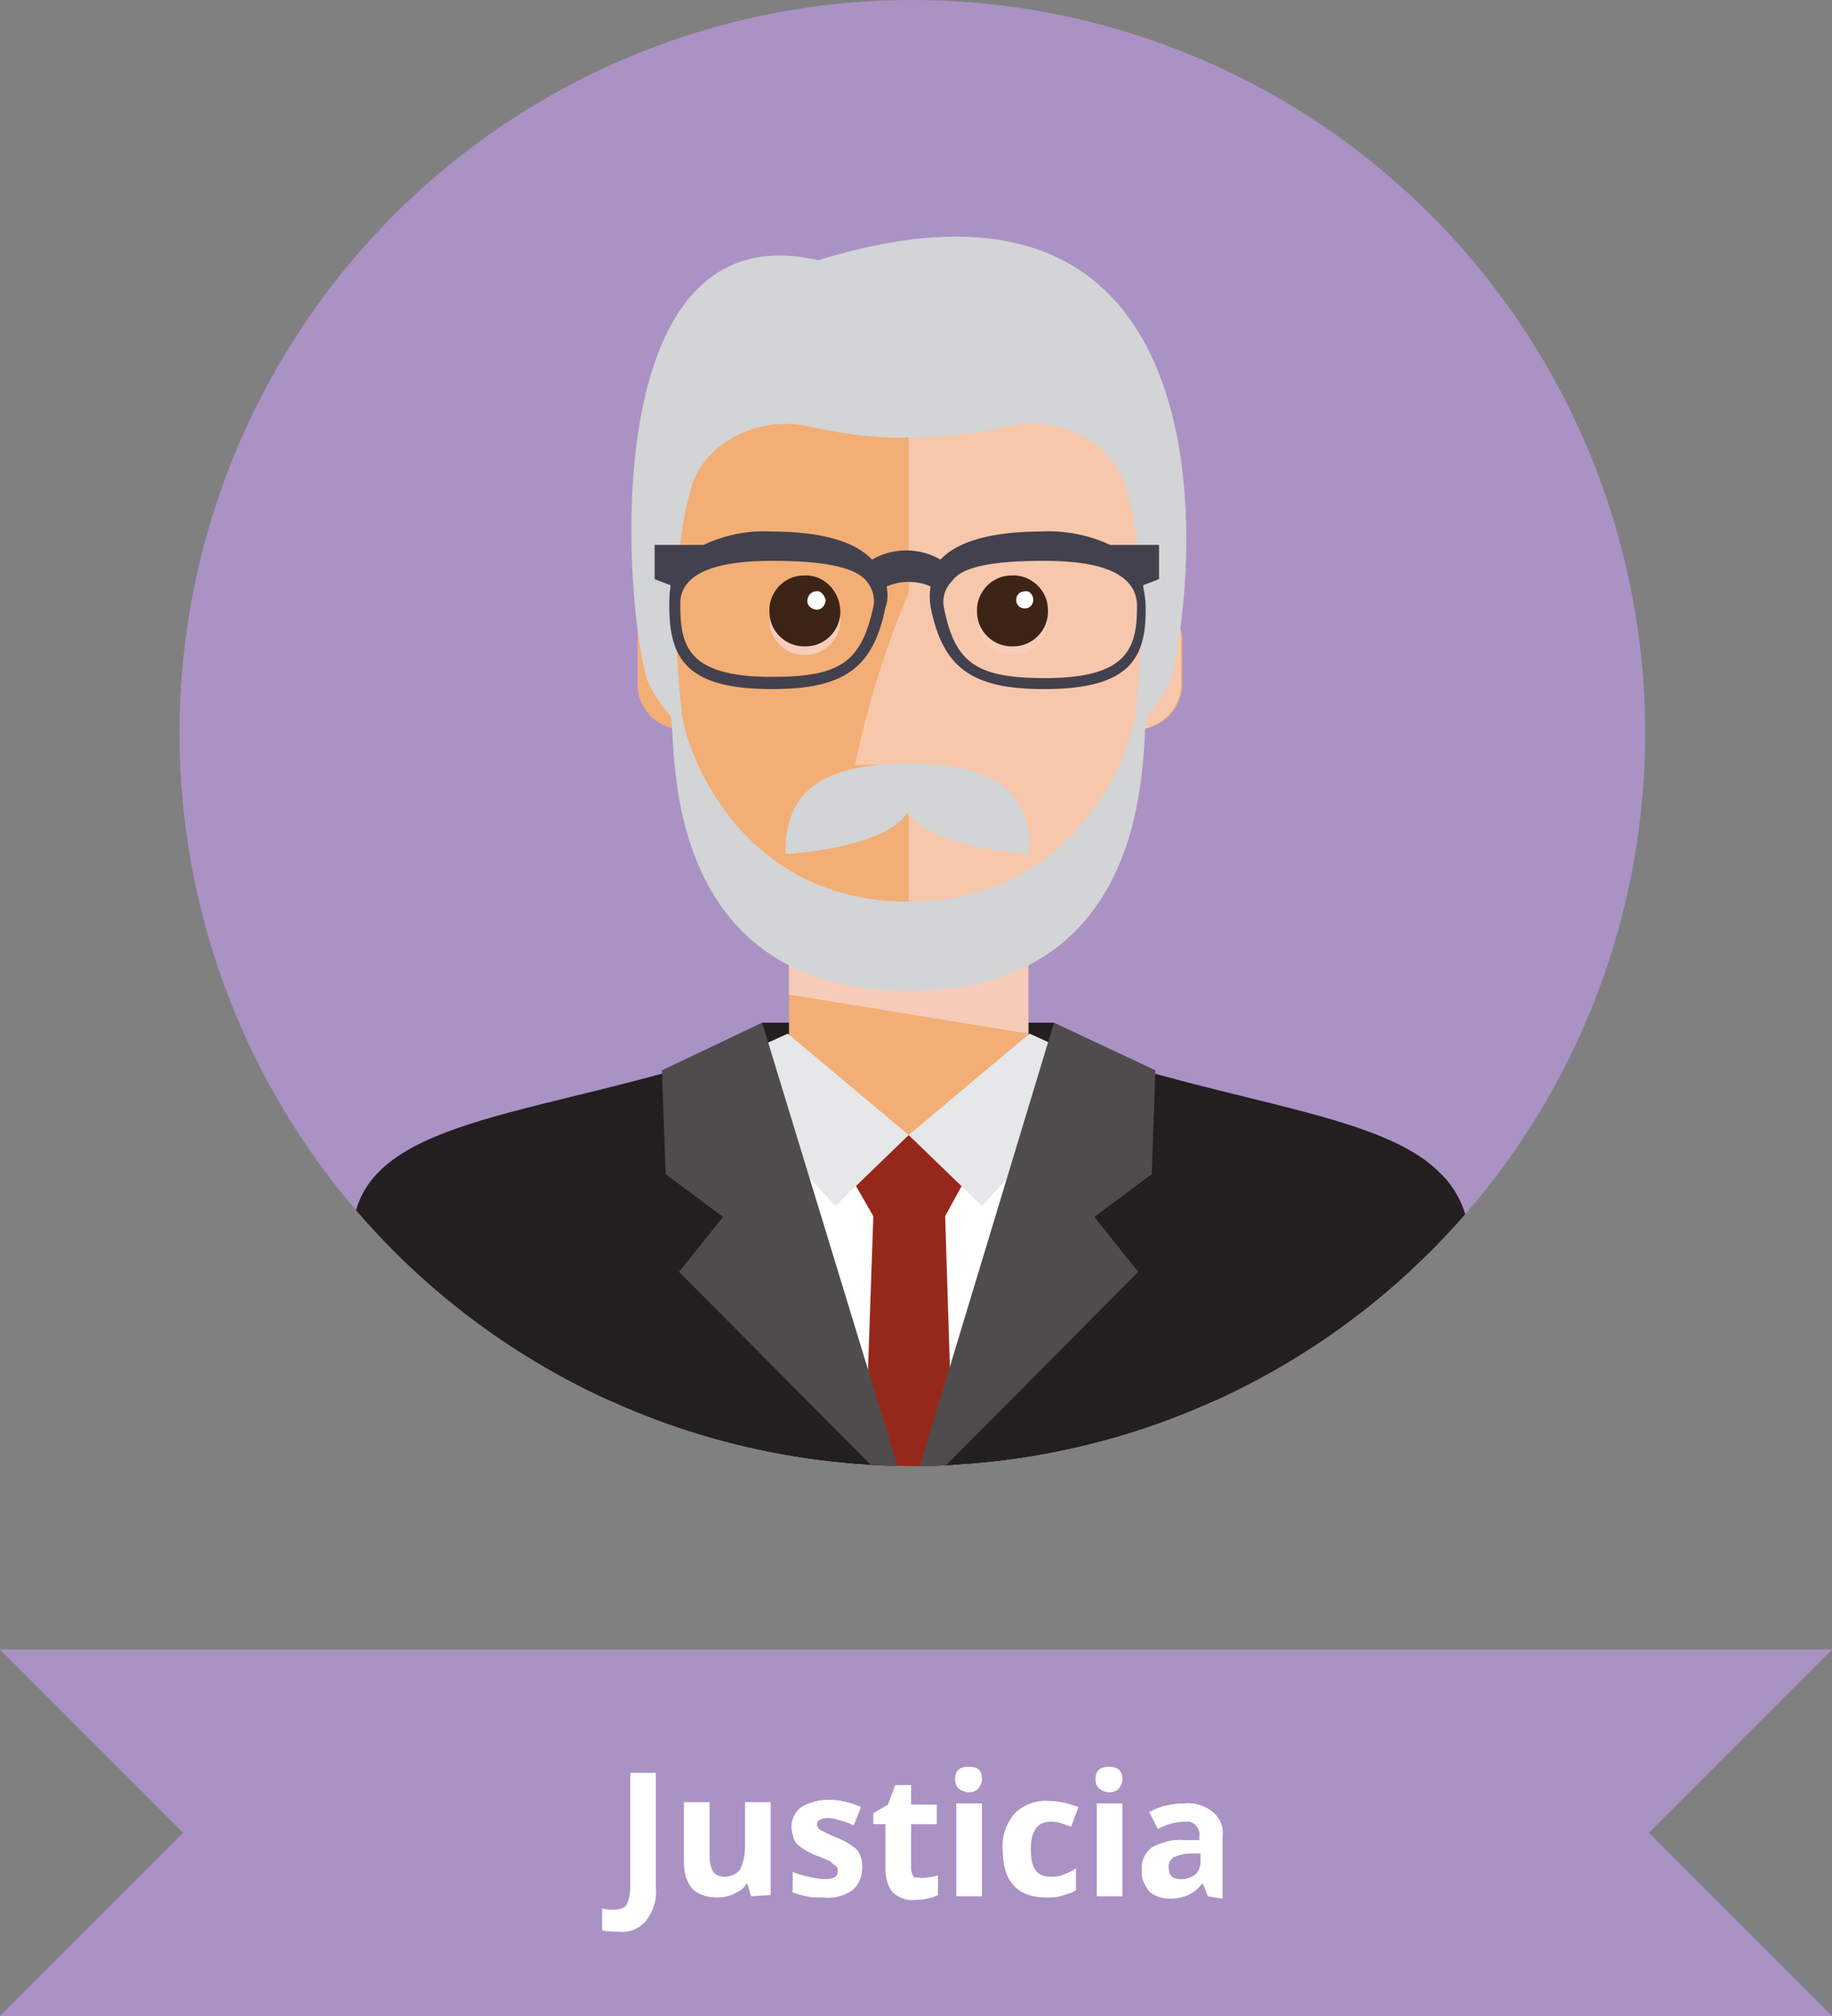 <?xml version="1.0" encoding="utf-8"?>
<!-- Generator: Adobe Illustrator 22.0.0, SVG Export Plug-In . SVG Version: 6.00 Build 0)  -->
<svg version="1.1" id="Capa_1" xmlns="http://www.w3.org/2000/svg" xmlns:xlink="http://www.w3.org/1999/xlink" x="0px" y="0px"
	 viewBox="0 0 150 165" style="enable-background:new 0 0 150 165;" xml:space="preserve">
<rect x="0" y="0" width="150" height="165" fill="#808080" stroke="none"/>
<style type="text/css">
	.st0{fill:#AA92C5;}
	.st1{clip-path:url(#SVGID_2_);}
	.st2{fill:#231F20;}
	.st3{fill:#F2AE75;}
	.st4{fill:#F6CCB8;}
	.st5{fill:#FFFFFF;}
	.st6{fill:#96281B;}
	.st7{fill:#E6E7E8;}
	.st8{fill:#4F4C4D;}
	.st9{opacity:0.8;fill:#F7CDB9;enable-background:new    ;}
	.st10{fill:#F7CDB9;}
	.st11{fill:#3C2417;}
	.st12{fill:#D3D4D5;}
	.st13{fill:#43414D;}
</style>
<title>comp-btnMesa de trabajo 121</title>
<g>
	<g id="Capa_2_1_">
		<circle class="st0" cx="74.7" cy="60" r="60"/>
		<g>
			<defs>
				<circle id="SVGID_1_" cx="74.7" cy="60" r="60"/>
			</defs>
			<clipPath id="SVGID_2_">
				<use xlink:href="#SVGID_1_"  style="overflow:visible;"/>
			</clipPath>
			<g class="st1">
				<g id="man">
					<rect x="62.4" y="83.7" class="st2" width="23.9" height="9.2"/>
					<polygon class="st3" points="87.2,86.5 84.2,85.2 84.2,76.4 64.6,76.4 64.6,85.2 61.5,86.4 62.4,111.4 64.6,111.4 64.6,115.2 
						84.2,115.2 84.2,111.4 86.4,111.4 					"/>
					<polygon class="st4" points="64.6,76.4 64.6,81.4 84.2,84.6 84.2,76.4 					"/>
					<path class="st5" d="M99.7,128.6c0.5-13.4-0.1-38.1-11.6-42l-0.4,1.3c-1,3-4.3,9.8-13,9.8c-7.7,0-10.9-5.4-12.1-8.6l-0.7-2.5
						c-11.5,3.9-12.6,28.6-12.3,42L99.7,128.6z"/>
					<polygon class="st6" points="69.7,96.4 71.6,99.7 77.3,99.7 79.1,96.4 74.4,92.9 					"/>
					<path class="st7" d="M74.4,92.9l6,5.8l10.3-11.2l-6.4-2.9l-2.4,2L74.4,92.9z"/>
					<polygon class="st7" points="64.5,84.6 74.4,92.9 68.4,98.7 58.1,87.5 					"/>
					<polygon class="st6" points="78.3,128.6 77.3,96.8 71.6,96.8 70.5,128.6 					"/>
					<path class="st2" d="M125.1,128.6c-1.5-10.1-3.3-19.6-4.9-28.3c-0.3-1.6-1.1-3.2-2.3-4.3c-4.7-4.8-16.6-5.6-29.8-10.1L74.4,123
						L60.7,85.9c-15.9,5.4-30.1,5.4-31.7,13.8c-0.2,0.9-3.4,19.7-4.8,28.9H125.1z"/>
					<polygon class="st8" points="94.6,87.6 94.3,96.1 89.6,99.6 93.2,104.1 74.4,123 86.3,83.7 					"/>
					<polygon class="st8" points="54.2,87.6 54.5,96.1 59.2,99.6 55.6,104.1 74.4,123 62.4,83.7 					"/>
					<path class="st3" d="M93.8,48.5l0.6-7.8c0-10.2-9.8-18.5-20-18.5s-20,8.3-20,18.5l0.6,7.8c-0.6,0.1-1.1,0.4-1.5,0.8
						c-0.8,0.7-1.3,1.7-1.3,2.8V56c0,2,1.6,3.7,3.7,3.7c0,0,0,0,0,0c0,9.7,11.6,18.8,18.6,18.8s18.6-9.2,18.6-18.8
						c2,0,3.7-1.7,3.7-3.7v-3.9C96.6,50.4,95.4,49,93.8,48.5z"/>
					<path class="st9" d="M93.8,48.5l0.6-7.8c0-10.2-9.8-18.5-20-18.5l0,0v26.3c-1.9,4.5-3.4,9.3-4.4,14.1h4.4v15.9l0,0
						c6.9,0,18.6-9.2,18.6-18.8c2,0,3.7-1.7,3.7-3.7v-3.9C96.6,50.4,95.4,49,93.8,48.5z"/>
					<path class="st10" d="M68.8,50.6c0.1,1.6-1.2,3-2.8,3c-1.6,0.1-3-1.2-3-2.8c-0.1-1.6,1.2-3,2.8-3c0,0,0,0,0,0
						C67.4,47.8,68.7,49,68.8,50.6z"/>
					<path class="st11" d="M68.8,49.9c0.1,1.6-1.2,3-2.8,3c-1.6,0.1-3-1.2-3-2.8c-0.1-1.6,1.2-3,2.8-3c0,0,0,0,0,0
						C67.4,47,68.7,48.3,68.8,49.9z"/>
					<path class="st5" d="M67.6,49.1c0,0.4-0.3,0.8-0.7,0.8c-0.4,0-0.8-0.3-0.8-0.7c0-0.4,0.3-0.8,0.7-0.8c0,0,0,0,0,0
						C67.2,48.3,67.5,48.7,67.6,49.1z"/>
					<path class="st10" d="M85.8,50.6c0.1,1.6-1.2,3-2.8,3c-1.6,0.1-3-1.2-3-2.8c-0.1-1.6,1.2-3,2.8-3c0,0,0,0,0,0
						C84.4,47.8,85.7,49,85.8,50.6z"/>
					<path class="st11" d="M85.8,49.9c0.1,1.6-1.2,3-2.8,3c-1.6,0.1-3-1.2-3-2.8c-0.1-1.6,1.2-3,2.8-3c0,0,0,0,0,0
						C84.4,47,85.8,48.3,85.8,49.9z"/>
					<path class="st5" d="M84.6,49.1c0,0.4-0.3,0.7-0.7,0.7c-0.4,0-0.7-0.3-0.7-0.7c0-0.4,0.3-0.7,0.7-0.7
						C84.2,48.3,84.6,48.6,84.6,49.1C84.6,49.1,84.6,49.1,84.6,49.1z"/>
					<path class="st12" d="M74.3,62.5c-8.3,0-10,3.3-10,7.4c0,0,8.1-0.4,10-3.4c2,3,10,3.4,10,3.4C84.4,65.8,82.7,62.5,74.3,62.5z"
						/>
					<path class="st12" d="M67,21.3C48.6,17,51.1,49.5,53,55.7c0.5,1.1,1.1,2,1.9,2.9c0.6,1.1-1.6,22.5,19.5,22.5
						s18.9-21.4,19.5-22.5c0.8-0.9,1.4-1.8,1.9-2.9C97.7,49.5,102.5,10.3,67,21.3z M93,58c0,2.4-4.2,15.8-18.6,15.8
						S55.8,60.4,55.8,58c0,0-1.4-10.5,0.8-18.1c1.1-3.8,5.7-5.9,9.6-5c2.7,0.6,5.5,1,8.2,0.9c2.8,0,5.5-0.3,8.2-0.9
						c3.8-1,8.5,1.2,9.6,5C94.4,47.6,93,58,93,58z"/>
					<path class="st13" d="M85.5,56.4c-5.9,0-8.3-1.7-9.3-6.7c-0.1-0.6-0.1-1.2,0-1.7l0,0l0,0c-1.1-0.5-2.5-0.5-3.6,0l0,0l0,0
						c0.1,0.6,0.1,1.2-0.1,1.7c-1,5-3.4,6.7-9.3,6.7c-7,0-8.4-2.5-8.4-6.8c0-0.5,0-1,0.1-1.6v-0.1l-1.3-0.5v-2.8h4
						c1.7-0.8,3.6-1.2,5.5-1.1c4.1,0,6.9,0.8,8.3,2.3l0,0l0,0c1.7-1,3.9-1,5.6,0l0,0l0,0c1.4-1.5,4.2-2.3,8.3-2.3
						c1.9-0.1,3.9,0.3,5.6,1.1h4v2.8l-1.3,0.5V48c0.1,0.5,0.2,1.1,0.2,1.6C93.9,53.9,92.5,56.4,85.5,56.4z M85.5,45.9
						c-4.3,0-6.7,0.5-7.5,1.6c-0.6,0.6-0.9,1.4-0.7,2.3c0.9,4.5,2.7,5.7,8.3,5.7c6.9,0,7.5-2.6,7.5-6C93,47.1,90.5,45.9,85.5,45.9z
						 M63.2,45.9c-5,0-7.5,1.2-7.5,3.5c0,3.4,0.5,6,7.5,6c5.6,0,7.3-1.2,8.3-5.7c0.2-0.8-0.1-1.7-0.7-2.3
						C69.8,46.4,67.4,45.9,63.2,45.9z"/>
				</g>
			</g>
		</g>
		<polygon class="st0" points="150,165 0,165 15,150 0,135 150,135 135,150 		"/>
		<path class="st5" d="M50.6,158.1c-0.4,0-0.8,0-1.3-0.1v-1.8c0.3,0.1,0.7,0.1,1,0.1c0.4,0,0.8-0.1,1-0.4c0.2-0.4,0.3-0.9,0.3-1.4
			v-9.4h2.1v9.4c0.1,1-0.2,1.9-0.8,2.7C52.3,157.9,51.5,158.2,50.6,158.1z"/>
		<path class="st5" d="M61.5,155.2l-0.3-1h-0.1c-0.2,0.4-0.6,0.6-1,0.8c-0.4,0.2-0.9,0.3-1.4,0.3c-0.7,0-1.5-0.2-2-0.7
			c-0.5-0.6-0.7-1.3-0.7-2.1v-5h2.1v4.5c0,0.4,0.1,0.9,0.3,1.2c0.2,0.3,0.6,0.4,0.9,0.4c0.5,0,1-0.2,1.3-0.6
			c0.3-0.6,0.4-1.3,0.4-1.9v-3.6h2.1v7.6L61.5,155.2z"/>
		<path class="st5" d="M70.6,152.9c0,0.7-0.3,1.4-0.8,1.8c-0.7,0.5-1.6,0.7-2.4,0.6c-0.5,0-1,0-1.4-0.1c-0.4-0.1-0.8-0.2-1.1-0.3
			v-1.7c0.4,0.2,0.9,0.3,1.3,0.4c0.4,0.1,0.9,0.2,1.3,0.2c0.8,0,1.1-0.2,1.1-0.7c0-0.1,0-0.3-0.2-0.4c-0.2-0.1-0.3-0.3-0.5-0.4
			c-0.3-0.1-0.6-0.3-1-0.4c-0.5-0.2-0.9-0.4-1.3-0.7c-0.3-0.2-0.5-0.4-0.6-0.7c-0.1-0.3-0.2-0.7-0.2-1c0-0.6,0.3-1.2,0.8-1.6
			c0.7-0.4,1.5-0.6,2.2-0.6c0.9,0,1.8,0.2,2.7,0.6l-0.6,1.5c-0.4-0.2-0.7-0.3-1.1-0.4c-0.3-0.1-0.7-0.2-1-0.2
			c-0.6,0-0.9,0.2-0.9,0.5c0,0.2,0.1,0.4,0.3,0.5c0.4,0.2,0.8,0.4,1.3,0.6c0.5,0.2,0.9,0.4,1.3,0.7c0.3,0.2,0.5,0.4,0.6,0.7
			C70.6,152.2,70.6,152.6,70.6,152.9z"/>
		<path class="st5" d="M75.5,153.7c0.4,0,0.9-0.1,1.3-0.2v1.6c-0.6,0.3-1.3,0.4-1.9,0.4c-0.7,0.1-1.3-0.2-1.8-0.6
			c-0.4-0.5-0.6-1.2-0.6-1.9v-3.7h-1v-0.9l1.2-0.7l0.6-1.6h1.3v1.6h2.1v1.6h-2.1v3.7c0,0.2,0.1,0.5,0.3,0.7
			C75,153.6,75.2,153.7,75.5,153.7z"/>
		<path class="st5" d="M78.2,145.6c0-0.7,0.4-1,1.1-1c0.8,0,1.1,0.3,1.1,1c0,0.3-0.1,0.5-0.3,0.8c-0.2,0.2-0.5,0.3-0.8,0.3
			C78.6,146.6,78.2,146.3,78.2,145.6z M80.4,155.2h-2.1v-7.6h2.1V155.2z"/>
		<path class="st5" d="M85.7,155.3c-2.4,0-3.6-1.3-3.6-3.9c-0.1-1.1,0.3-2.2,1-3c0.7-0.7,1.8-1.1,2.8-1c0.8,0,1.6,0.2,2.4,0.5
			l-0.6,1.6c-0.3-0.1-0.6-0.2-0.9-0.3c-0.3-0.1-0.6-0.1-0.8-0.1c-1.1,0-1.6,0.8-1.6,2.3c0,1.5,0.5,2.2,1.6,2.2c0.4,0,0.8,0,1.1-0.2
			c0.4-0.1,0.7-0.3,1-0.5v1.8c-0.3,0.2-0.6,0.3-1,0.4C86.6,155.3,86.2,155.3,85.7,155.3z"/>
		<path class="st5" d="M89.7,145.6c0-0.7,0.4-1,1.1-1s1.1,0.3,1.1,1c0,0.3-0.1,0.5-0.3,0.8c-0.2,0.2-0.5,0.3-0.8,0.3
			C90.1,146.6,89.7,146.3,89.7,145.6z M91.9,155.2h-2.1v-7.6h2.1V155.2z"/>
		<path class="st5" d="M98.9,155.2l-0.4-1h-0.1c-0.3,0.4-0.7,0.7-1.1,0.9c-0.5,0.2-1,0.3-1.5,0.3c-0.6,0-1.3-0.2-1.7-0.6
			c-0.4-0.5-0.7-1.1-0.6-1.8c-0.1-0.7,0.3-1.4,0.8-1.8c0.8-0.4,1.7-0.7,2.6-0.6h1.3v-0.3c0.1-0.5-0.3-1.1-0.8-1.2
			c-0.1,0-0.3,0-0.4,0c-0.7,0-1.5,0.2-2.2,0.6l-0.7-1.4c0.9-0.5,1.9-0.7,2.9-0.7c0.8-0.1,1.7,0.2,2.3,0.7c0.6,0.5,0.9,1.2,0.8,2v5.1
			L98.9,155.2z M98.3,151.7h-0.8c-0.5,0-0.9,0.1-1.4,0.3c-0.3,0.2-0.5,0.6-0.4,0.9c0,0.6,0.3,0.9,1,0.9c0.4,0,0.8-0.1,1.2-0.4
			c0.3-0.3,0.4-0.7,0.4-1.1L98.3,151.7z"/>
	</g>
</g>
</svg>
